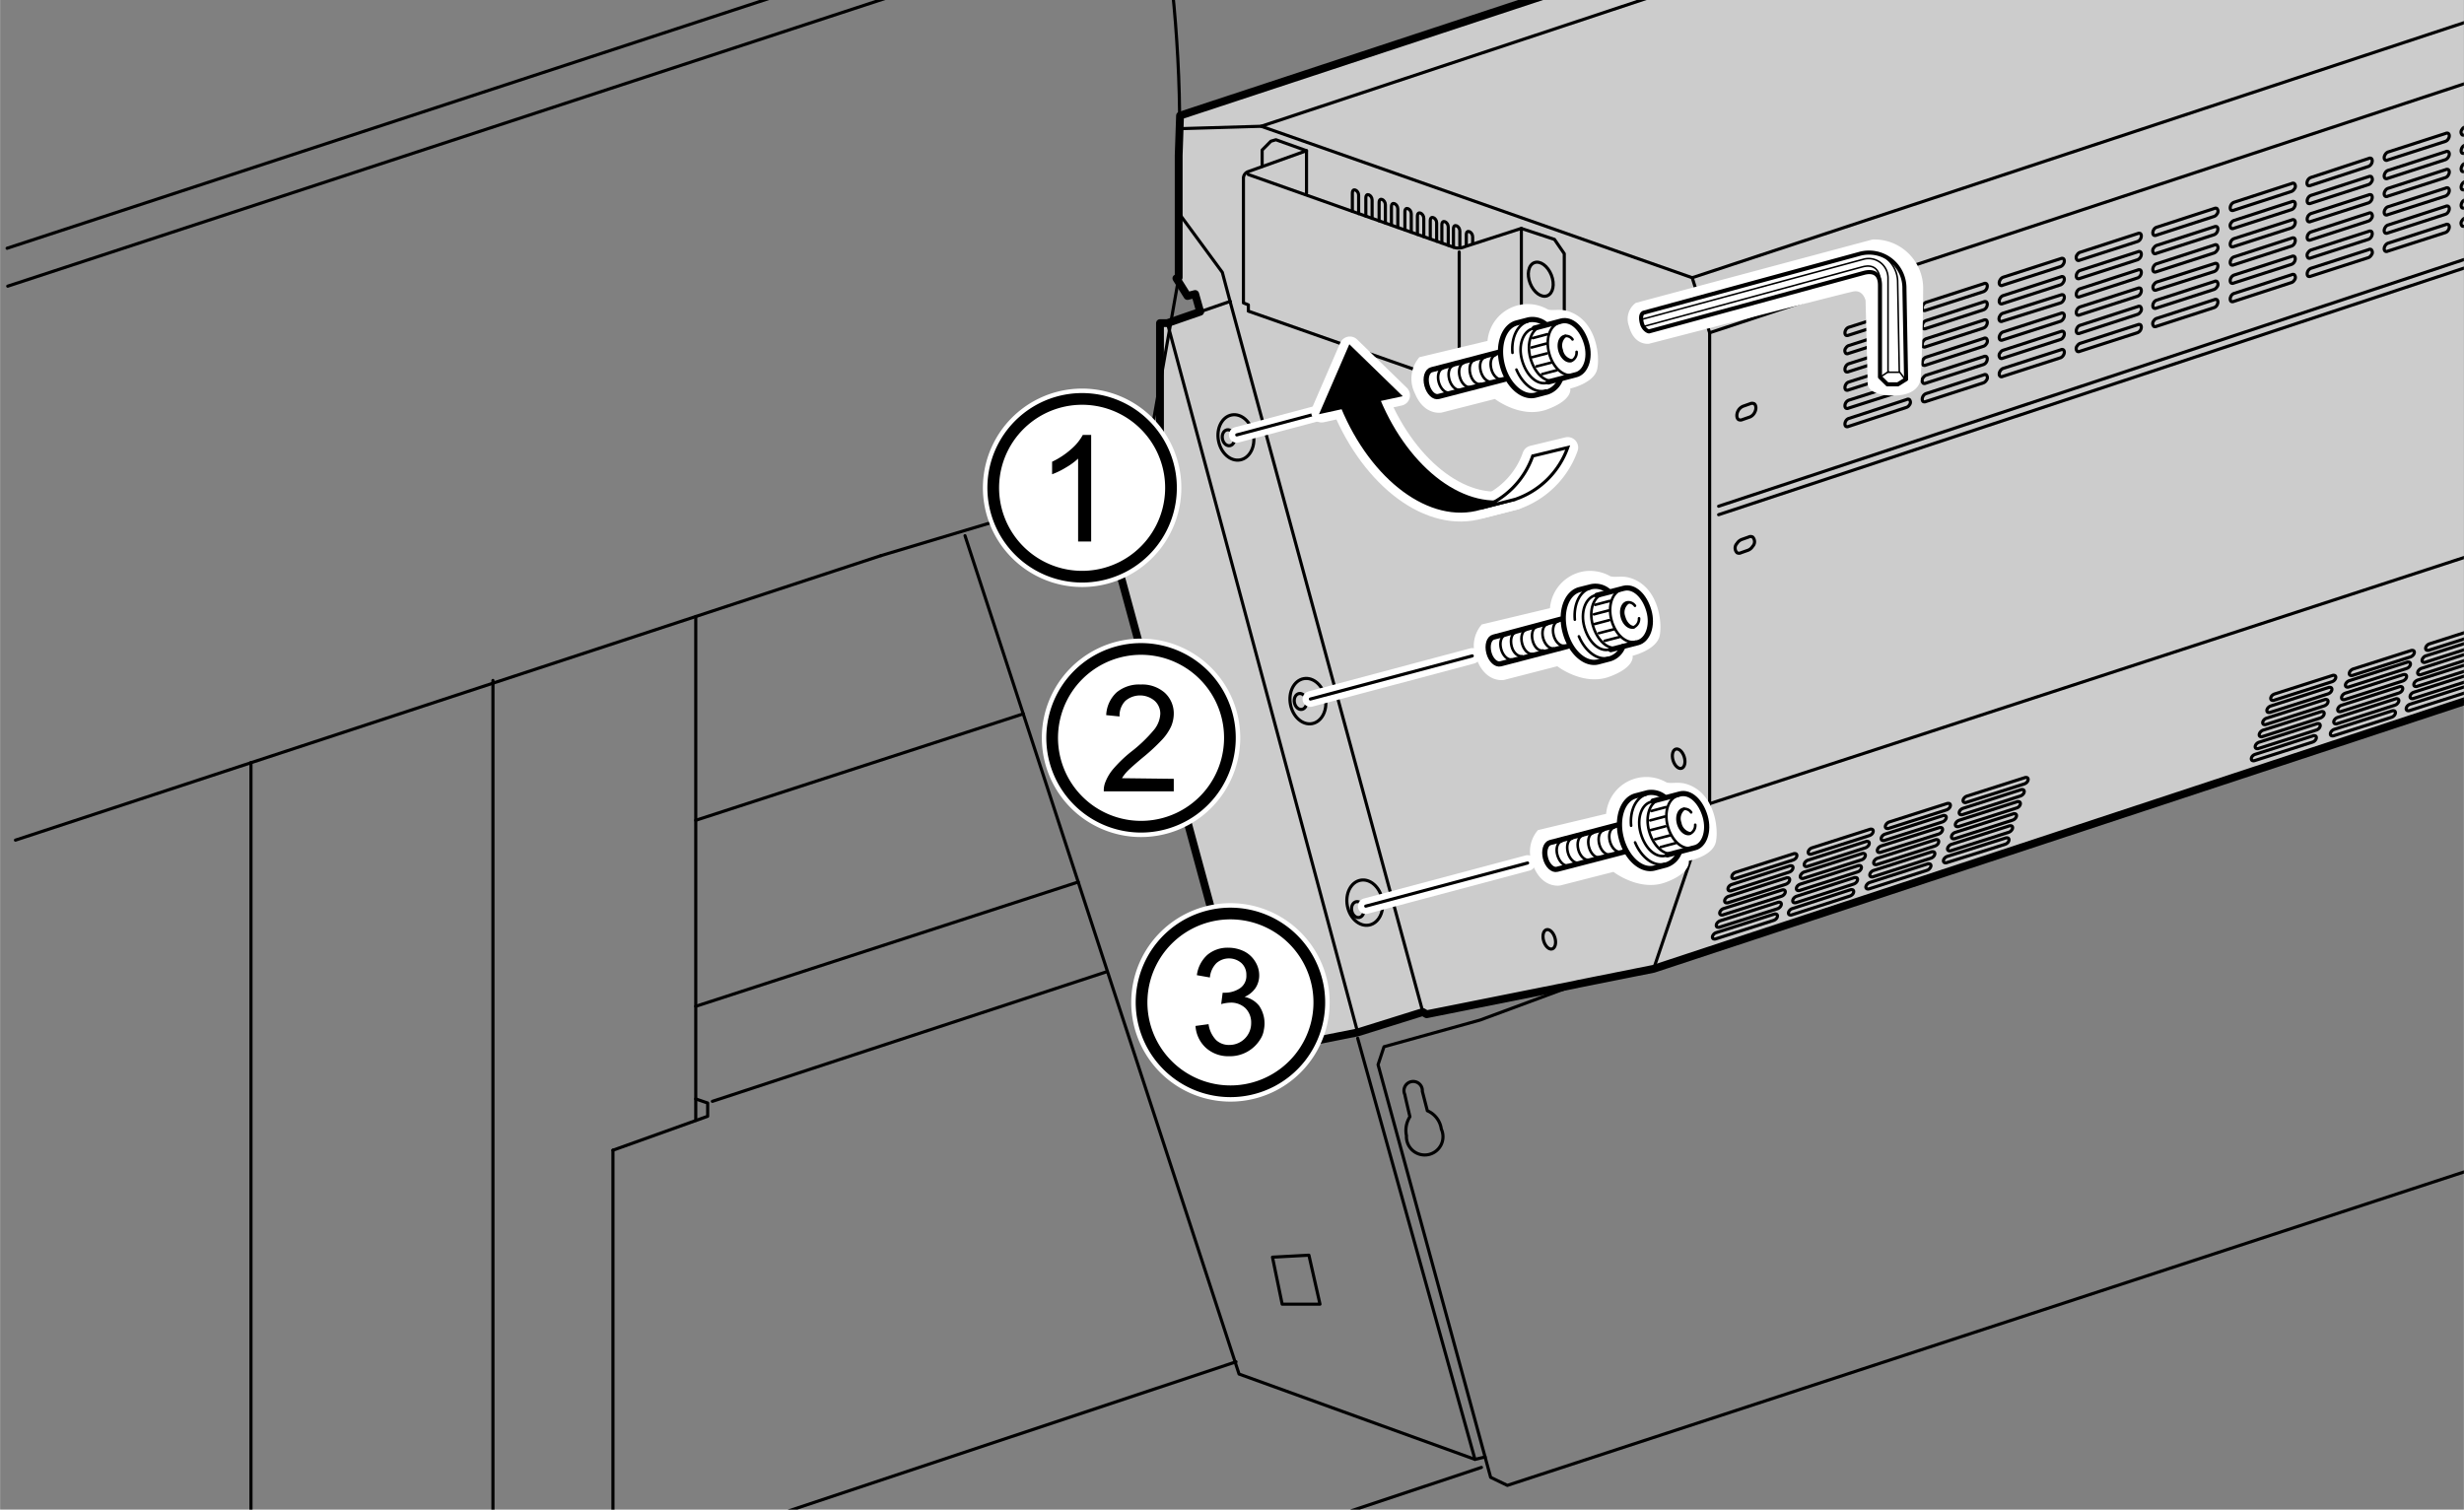<svg xmlns="http://www.w3.org/2000/svg" xmlns:xlink="http://www.w3.org/1999/xlink" width="83.23mm" height="50.99mm" viewBox="0 0 235.91 144.54"><rect x="0" y="0" width="235.91" height="144.54" fill="#808080" stroke="none"/><defs><style>.cls-1,.cls-13,.cls-14,.cls-15,.cls-4,.cls-6,.cls-7,.cls-8{fill:none;}.cls-2{clip-path:url(#clip-path);}.cls-3{fill:#ccc;stroke-width:0.75px;}.cls-10,.cls-11,.cls-13,.cls-14,.cls-16,.cls-3,.cls-4,.cls-6,.cls-7{stroke:#000;}.cls-10,.cls-11,.cls-13,.cls-14,.cls-3,.cls-4,.cls-6,.cls-7,.cls-8,.cls-9{stroke-linecap:round;}.cls-13,.cls-14,.cls-3,.cls-4,.cls-6,.cls-7,.cls-8,.cls-9{stroke-linejoin:round;}.cls-10,.cls-11,.cls-4{stroke-width:0.3px;}.cls-11,.cls-12,.cls-16,.cls-5,.cls-9{fill:#fff;}.cls-6{stroke-width:0.5px;}.cls-7{stroke-width:0.25px;}.cls-15,.cls-8,.cls-9{stroke:#fff;}.cls-8{stroke-width:1.5px;}.cls-9{stroke-width:2px;}.cls-10,.cls-11,.cls-12,.cls-9{fill-rule:evenodd;}.cls-13{stroke-width:0.39px;}.cls-14{stroke-width:0.15px;}.cls-15{stroke-width:1.98px;}.cls-16{stroke-width:1.12px;}</style><clipPath id="clip-path"><rect class="cls-1" width="235.91" height="144.54" transform="translate(235.91 144.54) rotate(-180)"/></clipPath></defs><g id="レイヤー_1" data-name="レイヤー 1"><g class="cls-2"><polygon class="cls-3" points="106.48 52.17 106.49 52.17 105.99 50.34 106.12 48.91 111.06 44.05 111.06 30.94 111.76 30.94 114.91 29.85 114.43 28.15 113.69 28.34 112.63 26.65 112.85 26.57 112.85 20.39 112.85 14.88 112.98 11.07 227.33 -26.64 237.46 -26.64 253.31 -26.64 253.31 -3.5 253.31 -3.37 253.31 2.37 253.31 19.99 253.31 47.76 253.31 61.42 158.33 92.76 151.02 94.22 151 94.23 136.59 97.11 136.23 96.9 129.99 98.85 121.63 100.51 118.98 98.15 117.73 93.55 116.52 89.09 107.41 55.56 107.4 55.56 106.48 52.17"/><polyline class="cls-4" points="116.52 89.09 115.41 89.09 116.37 93.54 117.73 93.54"/><polyline class="cls-4" points="158.33 92.75 163.69 76.95 163.69 31.86 162.02 26.59 120.75 12.09 112.94 12.32"/><polyline class="cls-4" points="253.31 -3.38 253.31 61.41 158.33 92.75 136.6 97.11 136.23 96.9 129.99 98.85 121.63 100.51 118.98 98.14 105.99 50.34 106.12 48.9 111.06 44.05 111.06 30.93 111.77 30.93 117.77 28.86"/><line class="cls-4" x1="162.02" y1="26.59" x2="253.09" y2="-3.5"/><line class="cls-4" x1="253.09" y1="2.37" x2="163.69" y2="31.86"/><line class="cls-4" x1="164.55" y1="48.47" x2="253.09" y2="19.17"/><line class="cls-4" x1="164.55" y1="49.28" x2="253.09" y2="19.99"/><path class="cls-4" d="M167.53,39.93a.89.89,0,0,0,.43-.37c.22-.35.2-.75,0-.9a.46.46,0,0,0-.4,0l-.68.24a1,1,0,0,0-.43.37c-.21.34-.2.75,0,.9a.44.44,0,0,0,.39,0Z"/><path class="cls-4" d="M167.38,52.68a.93.93,0,0,0,.43-.37.64.64,0,0,0,0-.89.41.41,0,0,0-.39,0l-.68.24a.93.93,0,0,0-.43.37.64.64,0,0,0,0,.89.41.41,0,0,0,.39,0Z"/><path class="cls-4" d="M182.55,30.32a.57.57,0,0,0,.26-.23.39.39,0,0,0,0-.53.25.25,0,0,0-.24,0L177,31.34a.54.54,0,0,0-.26.22c-.13.21-.12.45,0,.54a.28.28,0,0,0,.24,0Z"/><path class="cls-4" d="M182.55,32.06a.49.49,0,0,0,.26-.22c.13-.21.12-.45,0-.54a.28.28,0,0,0-.24,0L177,33.09a.49.49,0,0,0-.26.22.39.39,0,0,0,0,.53.25.25,0,0,0,.24,0Z"/><path class="cls-4" d="M182.55,33.81a.6.6,0,0,0,.26-.22c.13-.21.12-.45,0-.54a.25.25,0,0,0-.24,0L177,34.83a.54.54,0,0,0-.26.22c-.13.21-.12.45,0,.54a.28.28,0,0,0,.24,0Z"/><path class="cls-4" d="M182.55,35.55a.49.49,0,0,0,.26-.22c.13-.21.12-.45,0-.54a.28.28,0,0,0-.24,0L177,36.58a.49.49,0,0,0-.26.22c-.13.2-.12.45,0,.54a.28.28,0,0,0,.24,0Z"/><path class="cls-4" d="M182.55,37.3a.54.54,0,0,0,.26-.22c.13-.21.12-.45,0-.54a.28.28,0,0,0-.24,0L177,38.32a.6.6,0,0,0-.26.22c-.13.21-.12.45,0,.54a.25.25,0,0,0,.24,0Z"/><path class="cls-4" d="M182.55,39a.49.49,0,0,0,.26-.22.39.39,0,0,0,0-.53.25.25,0,0,0-.24,0L177,40.07a.49.49,0,0,0-.26.22c-.13.21-.12.45,0,.54a.28.28,0,0,0,.24,0Z"/><path class="cls-4" d="M189.92,27.92a.6.6,0,0,0,.26-.22c.13-.21.12-.45,0-.54a.25.25,0,0,0-.24,0l-5.54,1.79a.59.59,0,0,0-.26.22c-.13.21-.12.45,0,.54a.29.29,0,0,0,.24,0Z"/><path class="cls-4" d="M189.92,29.66a.49.49,0,0,0,.26-.22c.13-.2.12-.45,0-.54a.28.28,0,0,0-.24,0l-5.54,1.8a.53.53,0,0,0-.26.22c-.13.21-.12.45,0,.54a.29.29,0,0,0,.24,0Z"/><path class="cls-4" d="M189.92,31.41a.54.54,0,0,0,.26-.22c.13-.21.12-.45,0-.54a.28.28,0,0,0-.24,0l-5.54,1.79a.67.67,0,0,0-.26.22c-.13.21-.12.45,0,.54a.25.25,0,0,0,.24,0Z"/><path class="cls-4" d="M189.92,33.15a.49.49,0,0,0,.26-.22.39.39,0,0,0,0-.53.25.25,0,0,0-.24,0l-5.54,1.8a.53.53,0,0,0-.26.22c-.13.21-.12.45,0,.54a.29.29,0,0,0,.24,0Z"/><path class="cls-4" d="M189.92,34.9a.54.54,0,0,0,.26-.22c.13-.21.12-.45,0-.54a.28.28,0,0,0-.24,0l-5.54,1.79a.62.62,0,0,0-.26.23.39.39,0,0,0,0,.53.26.26,0,0,0,.24,0Z"/><path class="cls-4" d="M189.92,36.65a.57.57,0,0,0,.26-.23.39.39,0,0,0,0-.53.25.25,0,0,0-.24,0l-5.54,1.8a.59.59,0,0,0-.26.22c-.13.21-.12.45,0,.54a.29.29,0,0,0,.24,0Z"/><path class="cls-4" d="M197.3,25.52a.52.52,0,0,0,.25-.22c.14-.21.13-.45,0-.54a.26.26,0,0,0-.23,0l-5.55,1.79a.55.55,0,0,0-.25.23c-.14.2-.13.44,0,.53a.21.21,0,0,0,.23,0Z"/><path class="cls-4" d="M197.3,27.27a.55.55,0,0,0,.25-.23c.14-.2.13-.44,0-.53a.23.23,0,0,0-.23,0l-5.55,1.8a.52.52,0,0,0-.25.22c-.14.21-.13.45,0,.54a.26.26,0,0,0,.23,0Z"/><path class="cls-4" d="M197.3,29a.48.48,0,0,0,.25-.22c.14-.21.13-.45,0-.54a.26.26,0,0,0-.23,0L191.75,30a.48.48,0,0,0-.25.22c-.14.2-.13.44,0,.53a.23.23,0,0,0,.23,0Z"/><path class="cls-4" d="M197.3,30.76a.55.55,0,0,0,.25-.23c.14-.2.13-.44,0-.53a.21.21,0,0,0-.23,0l-5.55,1.79a.52.52,0,0,0-.25.22c-.14.21-.13.45,0,.54a.26.26,0,0,0,.23,0Z"/><path class="cls-4" d="M197.3,32.5a.48.48,0,0,0,.25-.22c.14-.21.13-.45,0-.54a.26.26,0,0,0-.23,0l-5.55,1.8a.48.48,0,0,0-.25.22.38.38,0,0,0,0,.54.26.26,0,0,0,.23,0Z"/><path class="cls-4" d="M197.3,34.25a.58.58,0,0,0,.25-.22c.14-.21.13-.45,0-.54a.23.23,0,0,0-.23,0l-5.55,1.79a.58.58,0,0,0-.25.22c-.14.21-.13.45,0,.54a.23.23,0,0,0,.23,0Z"/><path class="cls-4" d="M204.67,23.12a.53.53,0,0,0,.26-.22c.13-.21.12-.45,0-.54a.29.29,0,0,0-.24,0l-5.54,1.8a.49.49,0,0,0-.26.22.39.39,0,0,0,0,.53.25.25,0,0,0,.24,0Z"/><path class="cls-4" d="M204.67,24.87a.67.67,0,0,0,.26-.22c.13-.21.12-.45,0-.54a.25.25,0,0,0-.24,0l-5.54,1.79a.54.54,0,0,0-.26.22c-.13.21-.12.45,0,.54a.28.28,0,0,0,.24,0Z"/><path class="cls-4" d="M204.67,26.61a.53.53,0,0,0,.26-.22c.13-.2.12-.45,0-.54a.29.29,0,0,0-.24,0l-5.54,1.8a.49.49,0,0,0-.26.22c-.13.2-.12.45,0,.54a.28.28,0,0,0,.24,0Z"/><path class="cls-4" d="M204.67,28.36a.59.59,0,0,0,.26-.22c.13-.21.12-.45,0-.54a.29.29,0,0,0-.24,0l-5.54,1.79a.6.6,0,0,0-.26.22c-.13.21-.12.45,0,.54a.25.25,0,0,0,.24,0Z"/><path class="cls-4" d="M204.67,30.1a.53.53,0,0,0,.26-.22.39.39,0,0,0,0-.53.26.26,0,0,0-.24,0l-5.54,1.8a.49.49,0,0,0-.26.22c-.13.21-.12.45,0,.54a.28.28,0,0,0,.24,0Z"/><path class="cls-4" d="M204.67,31.85a.59.59,0,0,0,.26-.22c.13-.21.12-.45,0-.54a.29.29,0,0,0-.24,0l-5.54,1.79a.57.57,0,0,0-.26.23.39.39,0,0,0,0,.53.25.25,0,0,0,.24,0Z"/><path class="cls-4" d="M212,20.72a.49.49,0,0,0,.26-.22.4.4,0,0,0,0-.54.28.28,0,0,0-.24,0l-5.54,1.8a.49.49,0,0,0-.26.22c-.13.21-.12.45,0,.54a.28.28,0,0,0,.24,0Z"/><path class="cls-4" d="M212,22.47a.54.54,0,0,0,.26-.22c.13-.21.12-.45,0-.54a.28.28,0,0,0-.24,0l-5.54,1.79a.57.57,0,0,0-.26.23.39.39,0,0,0,0,.53.23.23,0,0,0,.24,0Z"/><path class="cls-4" d="M212,24.22a.57.57,0,0,0,.26-.23.39.39,0,0,0,0-.53.25.25,0,0,0-.24,0l-5.54,1.8a.49.49,0,0,0-.26.22c-.13.21-.12.45,0,.54a.28.28,0,0,0,.24,0Z"/><path class="cls-4" d="M212,26a.49.49,0,0,0,.26-.22c.13-.21.12-.45,0-.54a.28.28,0,0,0-.24,0L206.5,27a.57.57,0,0,0-.26.23.39.39,0,0,0,0,.53.25.25,0,0,0,.24,0Z"/><path class="cls-4" d="M212,27.71a.57.57,0,0,0,.26-.23.39.39,0,0,0,0-.53.23.23,0,0,0-.24,0l-5.54,1.79a.54.54,0,0,0-.26.22c-.13.21-.12.45,0,.54a.28.28,0,0,0,.24,0Z"/><path class="cls-4" d="M212,29.45a.49.49,0,0,0,.26-.22c.13-.21.12-.45,0-.54a.28.28,0,0,0-.24,0l-5.54,1.8a.49.49,0,0,0-.26.22.4.4,0,0,0,0,.54.28.28,0,0,0,.24,0Z"/><path class="cls-4" d="M219.41,18.33a.57.57,0,0,0,.26-.23.39.39,0,0,0,0-.53.25.25,0,0,0-.24,0l-5.54,1.8a.54.54,0,0,0-.26.22c-.13.21-.12.45,0,.54a.28.28,0,0,0,.24,0Z"/><path class="cls-4" d="M219.41,20.07a.49.49,0,0,0,.26-.22c.13-.21.12-.45,0-.54a.28.28,0,0,0-.24,0l-5.54,1.8a.49.49,0,0,0-.26.22.39.39,0,0,0,0,.53.25.25,0,0,0,.24,0Z"/><path class="cls-4" d="M219.41,21.82a.6.6,0,0,0,.26-.22c.13-.21.12-.45,0-.54a.25.25,0,0,0-.24,0l-5.54,1.79a.54.54,0,0,0-.26.22c-.13.21-.12.45,0,.54a.28.28,0,0,0,.24,0Z"/><path class="cls-4" d="M219.41,23.56a.49.49,0,0,0,.26-.22c.13-.21.12-.45,0-.54a.28.28,0,0,0-.24,0l-5.54,1.8a.49.49,0,0,0-.26.22c-.13.2-.12.45,0,.54a.28.28,0,0,0,.24,0Z"/><path class="cls-4" d="M219.41,25.31a.54.54,0,0,0,.26-.22c.13-.21.12-.45,0-.54a.28.28,0,0,0-.24,0l-5.54,1.79a.6.6,0,0,0-.26.22c-.13.21-.12.45,0,.54a.25.25,0,0,0,.24,0Z"/><path class="cls-4" d="M219.41,27.05a.49.49,0,0,0,.26-.22.39.39,0,0,0,0-.53.25.25,0,0,0-.24,0l-5.54,1.8a.49.49,0,0,0-.26.22c-.13.21-.12.45,0,.54a.28.28,0,0,0,.24,0Z"/><path class="cls-4" d="M226.79,15.93a.64.64,0,0,0,.25-.22c.13-.21.12-.45,0-.54a.25.25,0,0,0-.24,0L221.24,17a.59.59,0,0,0-.26.22c-.13.21-.12.45,0,.54a.29.29,0,0,0,.24,0Z"/><path class="cls-4" d="M226.79,17.67a.51.51,0,0,0,.25-.22.4.4,0,0,0,0-.54.28.28,0,0,0-.24,0l-5.54,1.8a.53.53,0,0,0-.26.22c-.13.21-.12.45,0,.54a.29.29,0,0,0,.24,0Z"/><path class="cls-4" d="M226.79,19.42a.57.57,0,0,0,.25-.22c.13-.21.12-.45,0-.54a.28.28,0,0,0-.24,0l-5.54,1.79a.67.67,0,0,0-.26.22c-.13.21-.12.45,0,.54a.25.25,0,0,0,.24,0Z"/><path class="cls-4" d="M226.79,21.16a.51.51,0,0,0,.25-.22.39.39,0,0,0,0-.53.25.25,0,0,0-.24,0l-5.54,1.8a.53.53,0,0,0-.26.22c-.13.21-.12.45,0,.54a.29.29,0,0,0,.24,0Z"/><path class="cls-4" d="M226.79,22.91a.57.57,0,0,0,.25-.22c.13-.21.12-.45,0-.54a.28.28,0,0,0-.24,0l-5.54,1.79a.62.62,0,0,0-.26.23.39.39,0,0,0,0,.53.26.26,0,0,0,.24,0Z"/><path class="cls-4" d="M226.79,24.66a.6.6,0,0,0,.25-.23.39.39,0,0,0,0-.53.23.23,0,0,0-.24,0l-5.54,1.79a.59.59,0,0,0-.26.22c-.13.21-.12.45,0,.54a.29.29,0,0,0,.24,0Z"/><path class="cls-4" d="M234.16,13.53a.52.52,0,0,0,.25-.22c.14-.21.13-.45,0-.54a.26.26,0,0,0-.23,0l-5.55,1.79a.55.55,0,0,0-.25.23c-.14.2-.13.44,0,.53a.21.21,0,0,0,.23,0Z"/><path class="cls-4" d="M234.16,15.28a.55.55,0,0,0,.25-.23c.14-.2.13-.44,0-.53a.23.23,0,0,0-.23,0l-5.55,1.8a.52.52,0,0,0-.25.22c-.14.21-.13.45,0,.54a.26.26,0,0,0,.23,0Z"/><path class="cls-4" d="M234.16,17a.48.48,0,0,0,.25-.22c.14-.21.13-.45,0-.54a.26.26,0,0,0-.23,0l-5.55,1.8a.48.48,0,0,0-.25.22c-.14.2-.13.44,0,.53a.23.23,0,0,0,.23,0Z"/><path class="cls-4" d="M234.16,18.77a.58.58,0,0,0,.25-.22c.14-.21.13-.45,0-.54a.23.23,0,0,0-.23,0l-5.55,1.79a.52.52,0,0,0-.25.22c-.14.21-.13.45,0,.54a.26.26,0,0,0,.23,0Z"/><path class="cls-4" d="M234.16,20.51a.48.48,0,0,0,.25-.22c.14-.21.13-.45,0-.54a.26.26,0,0,0-.23,0l-5.55,1.8a.48.48,0,0,0-.25.22c-.14.2-.13.45,0,.54a.26.26,0,0,0,.23,0Z"/><path class="cls-4" d="M234.16,22.26a.52.52,0,0,0,.25-.22c.14-.21.13-.45,0-.54a.26.26,0,0,0-.23,0l-5.55,1.79a.58.58,0,0,0-.25.22c-.14.21-.13.45,0,.54a.23.23,0,0,0,.23,0Z"/><path class="cls-4" d="M241.53,11.13a.53.53,0,0,0,.26-.22c.13-.21.12-.45,0-.54a.29.29,0,0,0-.24,0L236,12.16a.49.49,0,0,0-.26.22.39.39,0,0,0,0,.53.25.25,0,0,0,.24,0Z"/><path class="cls-4" d="M241.53,12.88a.67.67,0,0,0,.26-.22c.13-.21.12-.45,0-.54a.25.25,0,0,0-.24,0L236,13.9a.54.54,0,0,0-.26.22c-.13.21-.12.45,0,.54a.28.28,0,0,0,.24,0Z"/><path class="cls-4" d="M241.53,14.62a.53.53,0,0,0,.26-.22c.13-.2.12-.45,0-.54a.29.29,0,0,0-.24,0L236,15.65a.49.49,0,0,0-.26.22c-.13.21-.12.45,0,.54a.28.28,0,0,0,.24,0Z"/><path class="cls-4" d="M241.53,16.37a.59.59,0,0,0,.26-.22c.13-.21.12-.45,0-.54a.29.29,0,0,0-.24,0L236,17.39a.6.6,0,0,0-.26.22c-.13.21-.12.45,0,.54a.25.25,0,0,0,.24,0Z"/><path class="cls-4" d="M241.53,18.11a.53.53,0,0,0,.26-.22.39.39,0,0,0,0-.53.26.26,0,0,0-.24,0L236,19.14a.49.49,0,0,0-.26.22c-.13.21-.12.45,0,.54a.28.28,0,0,0,.24,0Z"/><path class="cls-4" d="M241.53,19.86a.59.59,0,0,0,.26-.22c.13-.21.12-.45,0-.54a.29.29,0,0,0-.24,0L236,20.88a.57.57,0,0,0-.26.23.39.39,0,0,0,0,.53.25.25,0,0,0,.24,0Z"/><path class="cls-4" d="M171.69,82.34a.58.58,0,0,0,.26-.18c.13-.17.12-.35,0-.41a.33.33,0,0,0-.24,0l-5.54,1.77a.58.58,0,0,0-.26.19c-.13.16-.12.35,0,.4a.33.33,0,0,0,.24,0Z"/><path class="cls-4" d="M171.32,83.5a.53.53,0,0,0,.26-.19c.13-.16.12-.35,0-.4a.33.33,0,0,0-.24,0l-5.54,1.78a.58.58,0,0,0-.26.18c-.13.17-.12.35,0,.41a.33.33,0,0,0,.24,0Z"/><path class="cls-4" d="M171,84.66a.67.67,0,0,0,.26-.19c.13-.17.12-.35,0-.41a.33.33,0,0,0-.24,0l-5.54,1.77a.61.61,0,0,0-.26.19c-.13.17-.12.35,0,.41a.4.4,0,0,0,.24,0Z"/><path class="cls-4" d="M170.58,85.81a.58.58,0,0,0,.26-.19c.13-.16.12-.34,0-.4a.31.31,0,0,0-.23,0L165,87a.56.56,0,0,0-.25.19c-.13.16-.13.34,0,.4a.31.31,0,0,0,.23,0Z"/><path class="cls-4" d="M170.21,87a.64.64,0,0,0,.25-.19c.13-.17.12-.35,0-.41a.37.37,0,0,0-.23,0l-5.55,1.77a.67.67,0,0,0-.26.19c-.13.17-.12.35,0,.41a.4.4,0,0,0,.24,0Z"/><path class="cls-4" d="M169.83,88.12a.58.58,0,0,0,.26-.18c.13-.17.12-.35,0-.41a.33.33,0,0,0-.24,0l-5.54,1.77a.53.53,0,0,0-.26.19c-.13.16-.12.34,0,.4a.33.33,0,0,0,.24,0Z"/><path class="cls-4" d="M179,80a.58.58,0,0,0,.26-.18c.13-.17.12-.35,0-.41a.33.33,0,0,0-.24,0l-5.54,1.77a.53.53,0,0,0-.26.19c-.13.16-.12.34,0,.4a.29.29,0,0,0,.24,0Z"/><path class="cls-4" d="M178.62,81.17a.67.67,0,0,0,.26-.19c.13-.16.12-.35,0-.4a.33.33,0,0,0-.24,0l-5.55,1.78a.61.61,0,0,0-.25.18c-.13.17-.12.35,0,.41a.33.33,0,0,0,.24,0Z"/><path class="cls-4" d="M178.25,82.32a.49.49,0,0,0,.25-.18c.14-.17.13-.35,0-.41a.31.31,0,0,0-.23,0l-5.55,1.77a.58.58,0,0,0-.25.19c-.14.16-.13.35,0,.4a.3.3,0,0,0,.23,0Z"/><path class="cls-4" d="M177.87,83.48a.53.53,0,0,0,.26-.19c.13-.16.12-.34,0-.4a.33.33,0,0,0-.24,0l-5.54,1.77a.64.64,0,0,0-.26.18c-.13.17-.12.35,0,.41a.33.33,0,0,0,.24,0Z"/><path class="cls-4" d="M177.5,84.64a.61.61,0,0,0,.26-.19c.13-.17.12-.35,0-.41a.4.4,0,0,0-.24,0L172,85.82a.61.61,0,0,0-.26.19c-.13.17-.12.35,0,.41a.4.4,0,0,0,.24,0Z"/><path class="cls-4" d="M177.13,85.79a.64.64,0,0,0,.26-.18c.13-.17.12-.35,0-.41a.33.33,0,0,0-.24,0L171.59,87a.53.53,0,0,0-.26.19c-.13.16-.12.34,0,.4a.33.33,0,0,0,.24,0Z"/><path class="cls-4" d="M186.39,77.54a.67.67,0,0,0,.26-.19c.13-.17.12-.35,0-.41a.4.4,0,0,0-.24,0l-5.55,1.77a.64.64,0,0,0-.25.19c-.13.17-.13.35,0,.41a.37.37,0,0,0,.23,0Z"/><path class="cls-4" d="M186,78.69a.56.56,0,0,0,.25-.19c.13-.16.13-.34,0-.4a.31.31,0,0,0-.23,0l-5.55,1.77a.58.58,0,0,0-.26.19c-.13.16-.12.34,0,.4a.33.33,0,0,0,.24,0Z"/><path class="cls-4" d="M185.64,79.85a.61.61,0,0,0,.26-.19c.13-.17.12-.35,0-.41a.4.4,0,0,0-.24,0L180.1,81a.61.61,0,0,0-.26.19c-.13.17-.12.35,0,.41a.33.33,0,0,0,.24,0Z"/><path class="cls-4" d="M185.27,81a.58.58,0,0,0,.26-.18c.13-.17.12-.35,0-.41a.33.33,0,0,0-.24,0l-5.54,1.77a.53.53,0,0,0-.26.19c-.13.16-.12.35,0,.4a.33.33,0,0,0,.24,0Z"/><path class="cls-4" d="M184.9,82.16a.58.58,0,0,0,.26-.19c.13-.16.12-.35,0-.4a.33.33,0,0,0-.24,0l-5.55,1.78a.61.61,0,0,0-.25.18c-.13.17-.12.35,0,.41a.33.33,0,0,0,.24,0Z"/><path class="cls-4" d="M184.53,83.32a.58.58,0,0,0,.25-.19c.14-.17.13-.35,0-.41a.37.37,0,0,0-.23,0L179,84.5a.58.58,0,0,0-.25.19c-.14.17-.13.35,0,.41a.37.37,0,0,0,.23,0Z"/><path class="cls-4" d="M193.84,75.05a.61.61,0,0,0,.25-.18c.13-.17.13-.35,0-.41a.31.31,0,0,0-.23,0l-5.55,1.77a.58.58,0,0,0-.26.19c-.13.16-.12.34,0,.4a.27.27,0,0,0,.23,0Z"/><path class="cls-4" d="M193.46,76.21a.61.61,0,0,0,.26-.19c.13-.16.12-.35,0-.4a.33.33,0,0,0-.24,0l-5.54,1.78a.64.64,0,0,0-.26.18c-.13.17-.12.35,0,.41a.33.33,0,0,0,.24,0Z"/><path class="cls-4" d="M193.09,77.36a.51.51,0,0,0,.26-.18c.13-.17.12-.35,0-.41a.33.33,0,0,0-.24,0l-5.54,1.77a.61.61,0,0,0-.26.19c-.13.16-.12.35,0,.4a.33.33,0,0,0,.24,0Z"/><path class="cls-4" d="M192.72,78.52a.58.58,0,0,0,.26-.19c.13-.16.12-.34,0-.4a.33.33,0,0,0-.24,0l-5.54,1.77a.58.58,0,0,0-.26.18c-.13.17-.12.35,0,.41a.33.33,0,0,0,.24,0Z"/><path class="cls-4" d="M192.35,79.68a.58.58,0,0,0,.25-.19c.14-.17.13-.35,0-.41a.37.37,0,0,0-.23,0l-5.55,1.77a.58.58,0,0,0-.25.19c-.14.17-.13.35,0,.41a.37.37,0,0,0,.23,0Z"/><path class="cls-4" d="M192,80.83a.58.58,0,0,0,.26-.18c.13-.17.12-.35,0-.41a.33.33,0,0,0-.24,0L186.43,82a.58.58,0,0,0-.26.19c-.13.16-.12.34,0,.4a.33.33,0,0,0,.24,0Z"/><path class="cls-4" d="M223.29,65.27a.53.53,0,0,0,.26-.19c.13-.16.12-.34,0-.4a.33.33,0,0,0-.24,0l-5.54,1.77a.64.64,0,0,0-.26.18c-.13.17-.12.35,0,.41a.33.33,0,0,0,.24,0Z"/><path class="cls-4" d="M222.92,66.43a.61.61,0,0,0,.26-.19c.13-.17.12-.35,0-.41a.4.4,0,0,0-.24,0l-5.54,1.77a.61.61,0,0,0-.26.19c-.13.17-.12.35,0,.41a.4.4,0,0,0,.24,0Z"/><path class="cls-4" d="M222.55,67.58a.64.64,0,0,0,.26-.18c.13-.17.12-.35,0-.41a.33.33,0,0,0-.24,0L217,68.77a.53.53,0,0,0-.26.19c-.13.16-.12.34,0,.4a.33.33,0,0,0,.24,0Z"/><path class="cls-4" d="M222.18,68.74a.67.67,0,0,0,.26-.19c.13-.17.12-.35,0-.4a.3.3,0,0,0-.23,0l-5.55,1.77a.64.64,0,0,0-.25.19c-.13.17-.13.35,0,.41a.31.31,0,0,0,.23,0Z"/><path class="cls-4" d="M221.81,69.89a.61.61,0,0,0,.25-.18c.13-.17.12-.35,0-.41a.31.31,0,0,0-.23,0l-5.55,1.77a.58.58,0,0,0-.26.19c-.13.16-.12.35,0,.4a.33.33,0,0,0,.24,0Z"/><path class="cls-4" d="M221.43,71.05a.53.53,0,0,0,.26-.19c.13-.16.12-.35,0-.4a.29.29,0,0,0-.24,0l-5.54,1.77a.58.58,0,0,0-.26.18c-.13.17-.12.35,0,.41a.33.33,0,0,0,.24,0Z"/><path class="cls-4" d="M230.82,62.89a.64.64,0,0,0,.25-.19c.13-.17.13-.35,0-.41a.37.37,0,0,0-.23,0l-5.55,1.77a.67.67,0,0,0-.26.19c-.13.17-.12.35,0,.41a.4.4,0,0,0,.24,0Z"/><path class="cls-4" d="M230.44,64a.53.53,0,0,0,.26-.19c.13-.16.12-.34,0-.4a.33.33,0,0,0-.24,0l-5.54,1.77a.58.58,0,0,0-.26.19c-.13.16-.12.34,0,.4a.33.33,0,0,0,.24,0Z"/><path class="cls-4" d="M230.07,65.2a.61.61,0,0,0,.26-.19c.13-.17.12-.35,0-.41a.4.4,0,0,0-.24,0l-5.54,1.77a.61.61,0,0,0-.26.19c-.13.17-.12.35,0,.41a.33.33,0,0,0,.24,0Z"/><path class="cls-4" d="M229.7,66.35a.64.64,0,0,0,.26-.18c.13-.17.12-.35,0-.41a.33.33,0,0,0-.24,0l-5.54,1.77a.53.53,0,0,0-.26.19c-.13.16-.12.35,0,.4a.33.33,0,0,0,.24,0Z"/><path class="cls-4" d="M229.33,67.51a.51.51,0,0,0,.25-.19c.14-.16.13-.35,0-.4a.3.3,0,0,0-.23,0l-5.55,1.78a.56.56,0,0,0-.25.18c-.14.17-.13.35,0,.41a.31.31,0,0,0,.23,0Z"/><path class="cls-4" d="M229,68.67a.61.61,0,0,0,.26-.19c.13-.17.12-.35,0-.41a.33.33,0,0,0-.24,0l-5.54,1.77a.67.67,0,0,0-.26.19c-.13.17-.12.35,0,.41a.4.4,0,0,0,.24,0Z"/><path class="cls-4" d="M238.12,60.48a.61.61,0,0,0,.26-.19c.13-.17.12-.35,0-.41a.4.4,0,0,0-.24,0l-5.54,1.77a.61.61,0,0,0-.26.19c-.13.17-.12.35,0,.41a.4.4,0,0,0,.24,0Z"/><path class="cls-4" d="M237.75,61.63a.64.64,0,0,0,.26-.18c.13-.17.12-.35,0-.41a.33.33,0,0,0-.24,0l-5.54,1.77A.53.53,0,0,0,232,63c-.13.16-.12.34,0,.4a.29.29,0,0,0,.24,0Z"/><path class="cls-4" d="M237.38,62.79a.67.67,0,0,0,.26-.19c.13-.16.12-.35,0-.4a.3.3,0,0,0-.23,0L231.83,64a.61.61,0,0,0-.25.18c-.13.17-.13.35,0,.41a.31.31,0,0,0,.23,0Z"/><path class="cls-4" d="M237,63.94a.53.53,0,0,0,.25-.18c.13-.17.12-.35,0-.41a.31.31,0,0,0-.23,0l-5.55,1.77a.67.67,0,0,0-.26.19c-.13.16-.12.35,0,.4a.33.33,0,0,0,.24,0Z"/><path class="cls-4" d="M236.63,65.1a.53.53,0,0,0,.26-.19c.13-.16.12-.34,0-.4a.33.33,0,0,0-.24,0l-5.54,1.77a.58.58,0,0,0-.26.18c-.13.17-.12.35,0,.41a.33.33,0,0,0,.24,0Z"/><path class="cls-4" d="M236.26,66.26a.61.61,0,0,0,.26-.19c.13-.17.12-.35,0-.41a.4.4,0,0,0-.24,0l-5.54,1.77a.61.61,0,0,0-.26.19c-.13.17-.12.35,0,.41a.4.4,0,0,0,.24,0Z"/><line class="cls-4" x1="163.69" y1="76.95" x2="253.18" y2="47.75"/><ellipse class="cls-4" cx="118.33" cy="41.89" rx="1.7" ry="2.19" transform="translate(-5.74 22.82) rotate(-10.76)"/><ellipse class="cls-4" cx="117.62" cy="41.92" rx="0.59" ry="0.77" transform="translate(-5.76 22.69) rotate(-10.76)"/><ellipse class="cls-4" cx="125.22" cy="67.14" rx="1.7" ry="2.19" transform="translate(-10.33 24.55) rotate(-10.76)"/><ellipse class="cls-4" cx="124.51" cy="67.17" rx="0.59" ry="0.77" transform="translate(-10.35 24.42) rotate(-10.76)"/><ellipse class="cls-4" cx="130.7" cy="87.07" rx="1.7" ry="2.19" transform="matrix(0.98, -0.19, 0.19, 0.98, -13.96, 25.93)"/><path class="cls-4" d="M138,108.11a2.25,2.25,0,0,0-1.34-1.76l-.48-1.86a.88.88,0,1,0-1.67.32c0,.08.27,1.2.48,2.11a2.45,2.45,0,0,0-.33,1.82,1.75,1.75,0,1,0,3.34-.63Z"/><ellipse class="cls-4" cx="129.99" cy="87.1" rx="0.59" ry="0.77" transform="translate(-13.97 25.79) rotate(-10.76)"/><ellipse class="cls-4" cx="147.52" cy="26.74" rx="1.09" ry="1.7" transform="translate(0.5 56.1) rotate(-21.57)"/><path class="cls-4" d="M147.87,31.7a.36.36,0,0,0,.25,0c.22-.09.29-.45.16-.8a.88.88,0,0,0-.39-.45l-.72-.33a.36.36,0,0,0-.27,0c-.22.09-.29.44-.15.79a.83.83,0,0,0,.4.47Z"/><ellipse class="cls-4" cx="148.34" cy="89.94" rx="0.56" ry="0.96" transform="translate(-19.57 46.33) rotate(-16.67)"/><ellipse class="cls-4" cx="160.72" cy="72.64" rx="0.56" ry="0.96" transform="translate(-14.08 49.16) rotate(-16.67)"/><line class="cls-4" x1="136.23" y1="96.9" x2="117.77" y2="28.86"/><polyline class="cls-4" points="112.85 20.39 117.03 26.08 117.77 28.86"/><path class="cls-4" d="M84.34,53.2l19.06-5.71,7-7,2.45-13.89V14.88c.4-6.62-.62-19.52-1.77-22.64"/><polyline class="cls-4" points="253.31 -3.38 253.31 -26.64 227.33 -26.64 112.98 11.07"/><line class="cls-4" x1="120.75" y1="12.09" x2="247.57" y2="-29.99"/><polyline class="cls-4" points="112.64 26.64 113.69 28.34 114.43 28.15 114.91 29.84"/><line class="cls-4" x1="111.77" y1="30.93" x2="129.99" y2="98.85"/><polyline class="cls-4" points="151.02 94.22 141.7 97.67 132.51 100.22 131.94 101.94 142.72 141.45 144.32 142.22 255 105.96"/><polyline class="cls-4" points="142.19 139.5 141.22 139.73 118.63 131.56 92.39 51.29"/><line class="cls-4" x1="106.38" y1="48.45" x2="103.4" y2="47.49"/><line class="cls-4" x1="141.22" y1="139.73" x2="129.99" y2="99.41"/><polygon class="cls-4" points="125.32 120.18 121.83 120.37 122.76 124.87 126.38 124.87 125.32 120.18"/><polyline class="cls-4" points="120.84 15.92 120.84 14.37 121.68 13.52 122.16 13.38 125.09 14.43 125.09 18.5"/><path class="cls-4" d="M125.09,14.43l-5.58,2a.68.68,0,0,0-.46.64V29l.47.19v.6l19.42,6.82a1.31,1.31,0,0,0,.9,0l.78-.22v-.25l5.07-1.7,2.75,1H149l.77-.8V24.29l-.94-1.37-3.18-1.05-5.38,1.74a1.53,1.53,0,0,1-1.27,0l-19.48-6.9"/><line class="cls-4" x1="139.71" y1="24.13" x2="139.71" y2="36.09"/><line class="cls-4" x1="145.66" y1="21.87" x2="145.66" y2="34.39"/><path class="cls-4" d="M130.08,20.45V18.69c0-.46-.6-.78-.6-.19v1.74"/><path class="cls-4" d="M131.37,20.91V19.15c0-.46-.6-.79-.6-.19v1.73"/><path class="cls-4" d="M132.64,21.35V19.6c0-.47-.6-.79-.6-.2v1.74"/><path class="cls-4" d="M133.83,21.77V20c0-.47-.61-.79-.61-.2v1.74"/><path class="cls-4" d="M135.12,22.23V20.47c0-.46-.61-.78-.61-.19V22"/><path class="cls-4" d="M136.32,22.66V20.9c0-.46-.61-.79-.61-.19v1.73"/><path class="cls-4" d="M137.55,23.09V21.33c0-.46-.61-.78-.61-.19v1.74"/><path class="cls-4" d="M138.66,23.48V21.73c0-.47-.61-.79-.61-.2v1.74"/><path class="cls-4" d="M139.77,23.73V22.12c0-.47-.61-.79-.61-.2v1.74"/><path class="cls-4" d="M141,23.35v-.67c0-.47-.61-.79-.61-.2v1.06"/><polyline class="cls-4" points="106.49 52.17 104.24 51.39 104.24 54.41 107.41 55.55"/><line class="cls-4" x1="1.47" y1="80.44" x2="84.34" y2="53.2"/><ellipse class="cls-4" cx="104.04" cy="49.64" rx="0.59" ry="0.77" transform="translate(-7.44 20.29) rotate(-10.76)"/><line class="cls-4" x1="66.61" y1="59.03" x2="66.61" y2="107.27"/><line class="cls-4" x1="47.19" y1="65.15" x2="47.19" y2="152.87"/><line class="cls-4" x1="24.02" y1="73" x2="24.02" y2="160.72"/><line class="cls-4" x1="58.68" y1="110.13" x2="58.68" y2="168.38"/><polyline class="cls-4" points="58.68 110.13 67.75 106.88 67.75 105.61 66.61 105.22"/><line class="cls-4" x1="68.2" y1="105.45" x2="105.99" y2="93.03"/><line class="cls-4" x1="66.61" y1="96.35" x2="103.23" y2="84.45"/><line class="cls-4" x1="66.61" y1="78.54" x2="97.97" y2="68.35"/><line class="cls-4" x1="118.34" y1="130.39" x2="64.77" y2="148.24"/><line class="cls-4" x1="141.84" y1="140.5" x2="88.26" y2="158.35"/><line class="cls-4" x1="113.77" y1="-13.31" x2="0.67" y2="23.77"/><line class="cls-4" x1="113.83" y1="-9.69" x2="0.73" y2="27.4"/></g></g><g id="レイヤー_3" data-name="レイヤー 3"><path class="cls-5" d="M152.93,35.31c.28-1.38-.16-4.79-2.92-5.55-.7-.19-1.32,0-1.79-.12a3.87,3.87,0,0,0-5.8,3l-6.52,1.56a3.14,3.14,0,0,0-.43,3.47c.9,2.18,2.57,1.83,2.57,1.83l5.09-1.3s2.48,1.93,5,1,2.21-2,2.21-2S152.66,36.69,152.93,35.31Z"/><path class="cls-6" d="M148,31.06a2,2,0,0,0-1.67-.43l-1.11.29c-1.26.33-1.88,2.15-1.38,4.06s1.93,3.18,3.18,2.85l1.11-.29a2,2,0,0,0,1.25-1.17"/><path class="cls-7" d="M145.19,35.39c.61,1.43,1.78,2.33,2.84,2"/><path class="cls-7" d="M146.29,30.78c-1,.27-1.61,1.55-1.48,3"/><path class="cls-7" d="M149.32,30.9c-.93.23-1.37,1.54-1,2.93s1.4,2.3,2.31,2.06"/><path class="cls-6" d="M143.47,33.73l-6.4,1.67c-.44.12-.64.78-.45,1.49s.68,1.19,1.12,1.07l6.4-1.66"/><path class="cls-7" d="M138.15,35.27c-.39.1-.57.7-.4,1.32s.61,1.06,1,1"/><path class="cls-7" d="M140.16,34.74c-.39.11-.56.7-.4,1.33s.61,1.06,1,1"/><path class="cls-7" d="M141.17,34.48c-.39.1-.56.69-.4,1.33s.61,1.06,1,.95"/><path class="cls-7" d="M142.17,34.22c-.39.1-.57.69-.4,1.32s.61,1.06,1,1"/><path class="cls-7" d="M139.15,35c-.38.1-.56.69-.39,1.32s.61,1.06,1,1"/><path class="cls-7" d="M143.18,34c-.39.1-.56.69-.4,1.32s.61,1.06,1,1"/><path class="cls-7" d="M150.56,32.5a.75.75,0,0,0-.77-.32c-.44.1-.65.73-.47,1.39s.66,1.09,1.1,1a.88.88,0,0,0,.53-.88"/><path class="cls-7" d="M149.88,32.16a1.19,1.19,0,0,0-.36,1.35,1.21,1.21,0,0,0,.94,1"/><path class="cls-6" d="M146.9,31.42l2.58-.68c1-.25,2,.71,2.42,2.15s-.1,2.8-1.05,3l-2.6.68"/><line class="cls-7" x1="148.1" y1="33.84" x2="146.69" y2="34.2"/><line class="cls-7" x1="148.04" y1="32.9" x2="146.64" y2="33.27"/><line class="cls-7" x1="148.15" y1="32" x2="146.76" y2="32.37"/><line class="cls-7" x1="148.52" y1="34.72" x2="147.11" y2="35.08"/><line class="cls-7" x1="149.05" y1="35.45" x2="147.65" y2="35.82"/><path class="cls-7" d="M148.93,36.44c-1,.25-2-.71-2.4-2.15s.09-2.8,1.05-3.05"/><path class="cls-7" d="M148.14,36.65c-1,.25-2-.71-2.41-2.15s.09-2.8,1.05-3.05"/><path class="cls-5" d="M158.91,60.85c.27-1.37-.17-4.78-2.92-5.54-.71-.2-1.33,0-1.8-.13a3.94,3.94,0,0,0-2.58-.47,3.9,3.9,0,0,0-3.21,3.52l-6.53,1.56a3.14,3.14,0,0,0-.43,3.47c.9,2.18,2.57,1.84,2.57,1.84l5.09-1.31s2.49,1.93,5,1,2.21-2,2.21-2S158.63,62.23,158.91,60.85Z"/><path class="cls-6" d="M154,56.6a1.92,1.92,0,0,0-1.67-.42l-1.11.28c-1.26.34-1.88,2.15-1.37,4.06s1.92,3.18,3.18,2.85l1.1-.29a1.91,1.91,0,0,0,1.25-1.17"/><path class="cls-7" d="M151.17,60.93c.6,1.43,1.78,2.33,2.83,2.06"/><path class="cls-7" d="M152.26,56.33c-1,.26-1.61,1.55-1.48,3"/><path class="cls-7" d="M155.29,56.44c-.92.24-1.37,1.55-1,2.93s1.4,2.31,2.32,2.07"/><path class="cls-6" d="M149.44,59.28,143,61c-.44.11-.63.78-.45,1.49s.69,1.18,1.12,1.07l6.41-1.67"/><path class="cls-7" d="M144.12,60.81c-.39.1-.57.7-.4,1.33s.61,1.06,1,1"/><path class="cls-7" d="M146.13,60.29c-.39.1-.56.69-.4,1.32s.61,1.07,1,1"/><path class="cls-7" d="M147.14,60c-.38.11-.56.69-.4,1.33s.61,1.06,1,.95"/><path class="cls-7" d="M148.15,59.76c-.39.1-.57.7-.41,1.32s.61,1.07,1,1"/><path class="cls-7" d="M145.12,60.56c-.38.09-.55.68-.39,1.32s.61,1,1,.95"/><path class="cls-7" d="M149.15,59.5c-.38.1-.56.69-.4,1.32s.62,1.07,1,1"/><path class="cls-7" d="M156.54,58a.76.76,0,0,0-.77-.32c-.44.11-.65.73-.48,1.39s.66,1.09,1.1,1a.88.88,0,0,0,.54-.87"/><path class="cls-7" d="M155.86,57.71a1.17,1.17,0,0,0-.37,1.34c.15.58.55,1,.94,1"/><path class="cls-6" d="M152.88,57l2.58-.67c1-.25,2,.71,2.41,2.14s-.1,2.81-1.05,3.06l-2.6.67"/><line class="cls-7" x1="154.07" y1="59.38" x2="152.67" y2="59.75"/><line class="cls-7" x1="154.02" y1="58.45" x2="152.61" y2="58.82"/><line class="cls-7" x1="154.12" y1="57.54" x2="152.73" y2="57.91"/><line class="cls-7" x1="154.49" y1="60.26" x2="153.09" y2="60.62"/><line class="cls-7" x1="155.03" y1="61" x2="153.63" y2="61.36"/><path class="cls-7" d="M154.91,62c-1,.26-2-.71-2.41-2.15s.09-2.8,1.05-3"/><path class="cls-7" d="M154.11,62.19c-1,.25-2-.71-2.41-2.14s.09-2.81,1.06-3.06"/><path class="cls-5" d="M164.29,80.59c.28-1.38-.17-4.79-2.92-5.55-.7-.19-1.33,0-1.8-.12a3.86,3.86,0,0,0-5.79,3l-6.53,1.56a3.14,3.14,0,0,0-.43,3.47c.9,2.18,2.57,1.83,2.57,1.83l5.09-1.3s2.49,1.93,5,1,2.21-2.06,2.21-2.06S164,82,164.29,80.59Z"/><path class="cls-6" d="M159.38,76.33a2,2,0,0,0-1.67-.42l-1.1.29c-1.26.33-1.88,2.15-1.38,4.06s1.92,3.18,3.18,2.85l1.1-.29a2,2,0,0,0,1.26-1.17"/><path class="cls-7" d="M156.55,80.66c.6,1.44,1.78,2.34,2.83,2.06"/><path class="cls-7" d="M157.64,76.06c-1,.27-1.61,1.55-1.47,3"/><path class="cls-7" d="M160.68,76.18c-.93.23-1.38,1.54-1,2.93s1.4,2.3,2.32,2.06"/><path class="cls-6" d="M154.82,79l-6.39,1.67c-.44.12-.64.78-.46,1.49s.69,1.19,1.12,1.07l6.41-1.66"/><path class="cls-7" d="M149.51,80.55c-.39.1-.58.7-.4,1.32s.6,1.06,1,1"/><path class="cls-7" d="M151.51,80c-.38.11-.56.7-.4,1.33s.62,1.06,1,1"/><path class="cls-7" d="M152.52,79.76c-.38.1-.56.69-.39,1.33s.6,1.06,1,1"/><path class="cls-7" d="M153.53,79.5c-.39.1-.57.69-.41,1.32s.62,1.06,1,1"/><path class="cls-7" d="M150.51,80.29c-.39.1-.56.69-.4,1.32s.62,1.06,1,1"/><path class="cls-7" d="M154.53,79.24c-.38.1-.56.69-.39,1.32s.61,1.06,1,1"/><path class="cls-7" d="M161.92,77.78a.75.75,0,0,0-.77-.32c-.44.1-.65.73-.48,1.38s.67,1.1,1.1,1a.87.87,0,0,0,.54-.87"/><path class="cls-7" d="M161.24,77.44a1.19,1.19,0,0,0-.37,1.35,1.22,1.22,0,0,0,.94,1"/><path class="cls-6" d="M158.26,76.7l2.58-.68c1-.25,2,.71,2.42,2.15s-.1,2.8-1,3l-2.61.68"/><line class="cls-7" x1="159.45" y1="79.12" x2="158.05" y2="79.48"/><line class="cls-7" x1="159.4" y1="78.18" x2="158" y2="78.55"/><line class="cls-7" x1="159.5" y1="77.28" x2="158.11" y2="77.65"/><line class="cls-7" x1="159.88" y1="79.99" x2="158.47" y2="80.36"/><line class="cls-7" x1="160.41" y1="80.73" x2="159.01" y2="81.1"/><path class="cls-7" d="M160.29,81.72c-.95.25-2-.71-2.4-2.15s.09-2.8,1-3"/><path class="cls-7" d="M159.5,81.93c-1,.25-2-.71-2.41-2.15s.09-2.8,1-3"/><line class="cls-8" x1="118.41" y1="41.64" x2="133.91" y2="37.51"/><line class="cls-4" x1="118.41" y1="41.64" x2="133.91" y2="37.51"/><line class="cls-8" x1="125.46" y1="66.93" x2="140.96" y2="62.8"/><line class="cls-4" x1="125.46" y1="66.93" x2="140.96" y2="62.8"/><line class="cls-8" x1="130.76" y1="86.76" x2="146.26" y2="82.63"/><line class="cls-4" x1="130.76" y1="86.76" x2="146.26" y2="82.63"/><path class="cls-9" d="M145.1,47.8a8.12,8.12,0,0,0,5-4.95l-3.35.81a8.15,8.15,0,0,1-5,5Z"/><path class="cls-9" d="M145.1,47.8l-3.14.8-.22.06c-4.79,1.42-10.35-2.8-13.2-9.65l-2,.44,2.7-6.23L134,37.85l-2,.43C134.82,45.05,140.34,49.21,145.1,47.8Z"/><path class="cls-10" d="M145.1,47.8l-3.14.8-.22.06c-4.79,1.42-10.35-2.8-13.2-9.65l-2,.44,2.7-6.23L134,37.85l-2,.43C134.82,45.05,140.34,49.21,145.1,47.8Z"/><path class="cls-11" d="M145.1,47.8a8.12,8.12,0,0,0,5-4.95l-3.35.81a8.15,8.15,0,0,1-5,5Z"/><path class="cls-12" d="M179.29,22.93,156.62,29a1.9,1.9,0,0,0-.66,2.21c.5,1.94,1.93,1.7,1.93,1.7s18.6-4.81,19.55-5,1.18.86,1.18.86l.2,7.92s-.12,1.18,2.48,1.18,2.6-1.65,2.6-1.65.23-4.14.23-8.39A4.68,4.68,0,0,0,179.29,22.93Z"/><path class="cls-5" d="M182.34,27.63l.16,8.68-.79.49-1,0L180,36.1,180,27.32c0-1.17-.68-1.42-1.55-1.19l-20.56,5.6c-.14,0-.55-.24-.69-.79s-.07-.9.17-1L178,24.32a3.39,3.39,0,0,1,4.37,3.31"/><path class="cls-13" d="M182.34,27.63l.16,8.68-.79.49-1,0L180,36.1,180,27.32c0-1.17-.68-1.42-1.55-1.19l-20.56,5.6c-.14,0-.55-.24-.69-.79s-.07-.9.17-1L178,24.32A3.39,3.39,0,0,1,182.34,27.63Z"/><path class="cls-14" d="M157.29,30.55l21.1-5.72a1.86,1.86,0,0,1,2.38,1.81l0,9,1.08,0-.16-8.77a2.91,2.91,0,0,0-1.26-2.26"/><path class="cls-14" d="M157.47,31.23l20.81-5.67c.49-.14,1.7-.34,1.76,1.47"/><line class="cls-14" x1="181.88" y1="35.62" x2="182.34" y2="36.23"/><line class="cls-14" x1="180.8" y1="35.59" x2="180.03" y2="36.1"/></g><g id="レイヤー_4" data-name="レイヤー 4"><path class="cls-15" d="M112,45.32a8.51,8.51,0,1,1-6.95-7A8.51,8.51,0,0,1,112,45.32Z"/><path class="cls-16" d="M112,45.32a8.51,8.51,0,1,1-6.95-7A8.51,8.51,0,0,1,112,45.32Z"/><path d="M104.47,51.85h-1.25V43.91a6.33,6.33,0,0,1-1.18.86,7.41,7.41,0,0,1-1.31.64v-1.2A7.7,7.7,0,0,0,102.56,43a4.81,4.81,0,0,0,1.11-1.36h.8Z"/><path class="cls-15" d="M126.19,94.52a8.51,8.51,0,1,1-7-6.94A8.52,8.52,0,0,1,126.19,94.52Z"/><path class="cls-16" d="M126.19,94.52a8.51,8.51,0,1,1-7-6.94A8.52,8.52,0,0,1,126.19,94.52Z"/><path d="M114.46,98.23l1.25-.17a2.74,2.74,0,0,0,.73,1.53,1.8,1.8,0,0,0,1.26.46,2.08,2.08,0,0,0,2.09-2.11,1.92,1.92,0,0,0-.56-1.42A2,2,0,0,0,117.8,96a3.75,3.75,0,0,0-.88.14l.14-1.09h.2a2.6,2.6,0,0,0,1.43-.41,1.42,1.42,0,0,0,.64-1.28,1.51,1.51,0,0,0-.46-1.14,1.82,1.82,0,0,0-2.41,0,2.22,2.22,0,0,0-.62,1.37l-1.25-.22a3.18,3.18,0,0,1,1-1.94,3,3,0,0,1,2-.69,3.44,3.44,0,0,1,1.53.35,2.61,2.61,0,0,1,1.07,1,2.45,2.45,0,0,1,.37,1.31,2.18,2.18,0,0,1-.35,1.19,2.45,2.45,0,0,1-1.05.86,2.39,2.39,0,0,1,1.4.86,3,3,0,0,1,.45,2.27,2.23,2.23,0,0,1-.33.9,3.41,3.41,0,0,1-3,1.65,3.2,3.2,0,0,1-2.22-.8A3.11,3.11,0,0,1,114.46,98.23Z"/><path class="cls-15" d="M117.64,69.25a8.51,8.51,0,1,1-7-7A8.51,8.51,0,0,1,117.64,69.25Z"/><path class="cls-16" d="M117.64,69.25a8.51,8.51,0,1,1-7-7A8.51,8.51,0,0,1,117.64,69.25Z"/><path d="M112.38,74.57v1.2h-6.7a2.08,2.08,0,0,1,.14-.86,4.41,4.41,0,0,1,.82-1.35A12.56,12.56,0,0,1,108.27,72a13.85,13.85,0,0,0,2.24-2.15,2.63,2.63,0,0,0,.58-1.5,1.65,1.65,0,0,0-.53-1.24,2.16,2.16,0,0,0-2.82,0,2,2,0,0,0-.55,1.49l-1.28-.13a3.15,3.15,0,0,1,1-2.18,3.37,3.37,0,0,1,2.3-.75,3.27,3.27,0,0,1,2.32.8,2.69,2.69,0,0,1,.85,2,3.15,3.15,0,0,1-.25,1.2,4.78,4.78,0,0,1-.83,1.24,18.68,18.68,0,0,1-1.92,1.78c-.75.63-1.23,1.06-1.44,1.28a3.8,3.8,0,0,0-.52.67Z"/></g></svg>